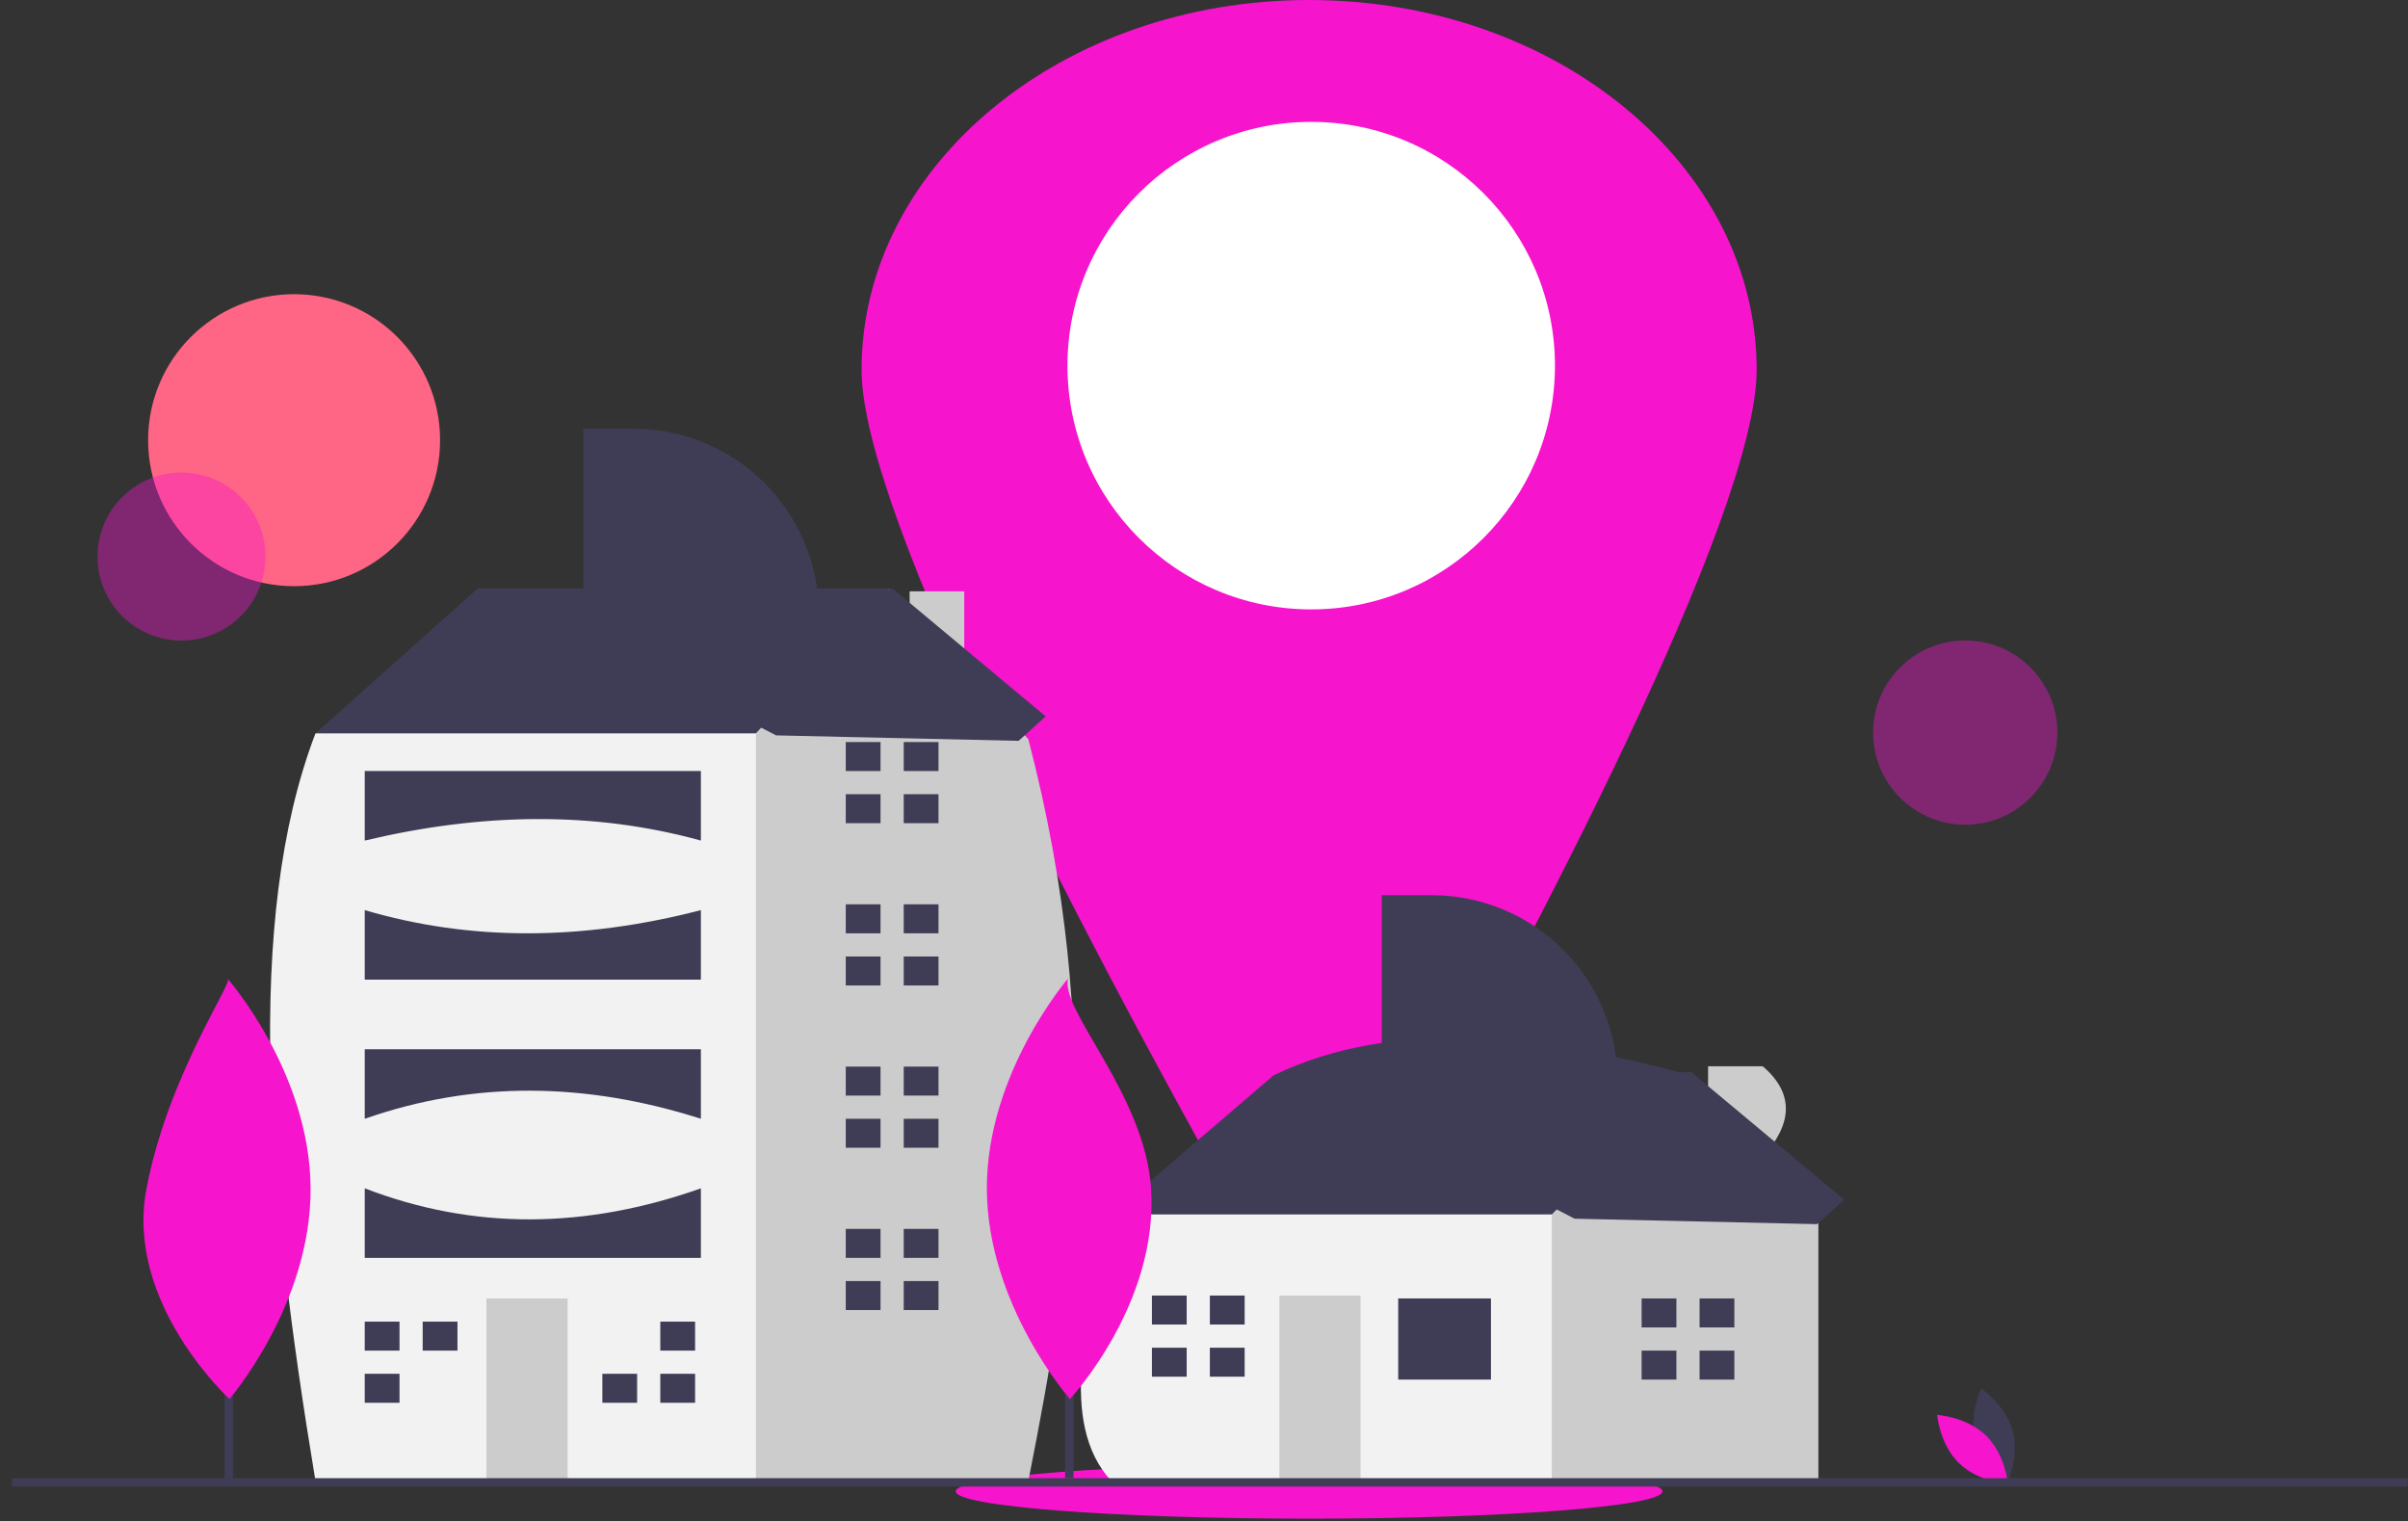<svg width="573" height="362" viewBox="0 0 573 362" fill="none" xmlns="http://www.w3.org/2000/svg">
<rect x="0" y="0" width="573" height="362" fill="#333333" stroke="none"/>
<g clip-path="url(#clip0_4008_2)">
<path d="M418.012 88C418.012 122.668 363.822 224.907 332.752 280.678C330.644 284.462 327.564 287.614 323.83 289.809C320.096 292.003 315.843 293.16 311.512 293.16C307.181 293.16 302.928 292.003 299.194 289.809C295.46 287.614 292.38 284.462 290.272 280.678C259.202 224.907 205.012 122.668 205.012 88C205.012 39.399 252.694 1.52588e-05 311.512 1.52588e-05C370.33 1.52588e-05 418.012 39.399 418.012 88Z" fill="#F614CD"/>
<path d="M312.012 145C344.044 145 370.012 119.033 370.012 87C370.012 54.968 344.044 29 312.012 29C279.979 29 254.012 54.968 254.012 87C254.012 119.033 279.979 145 312.012 145Z" fill="white"/>
<path d="M69.982 139.479C89.168 139.479 104.721 123.926 104.721 104.74C104.721 85.553 89.168 70 69.982 70C50.795 70 35.242 85.553 35.242 104.74C35.242 123.926 50.795 139.479 69.982 139.479Z" fill="#FF6584"/>
<path d="M311.512 361.347C357.955 361.347 395.604 358.441 395.604 354.856C395.604 351.271 357.955 348.364 311.512 348.364C265.069 348.364 227.42 351.271 227.42 354.856C227.42 358.441 265.069 361.347 311.512 361.347Z" fill="#F614CD"/>
<path opacity="0.4" d="M62.908 135.633C64.677 124.738 57.277 114.472 46.382 112.704C35.486 110.936 25.221 118.335 23.453 129.23C21.684 140.126 29.084 150.392 39.979 152.16C50.874 153.928 61.14 146.529 62.908 135.633Z" fill="#F614CD"/>
<path opacity="0.4" d="M467.641 196.235C479.747 196.235 489.561 186.421 489.561 174.315C489.561 162.209 479.747 152.395 467.641 152.395C455.534 152.395 445.72 162.209 445.72 174.315C445.72 186.421 455.534 196.235 467.641 196.235Z" fill="#F614CD"/>
<path d="M470.081 342.921C471.775 349.183 477.578 353.061 477.578 353.061C477.578 353.061 480.633 346.787 478.939 340.525C477.245 334.263 471.443 330.385 471.443 330.385C471.443 330.385 468.388 336.659 470.081 342.921Z" fill="#3F3D56"/>
<path d="M472.571 341.575C477.219 346.1 477.787 353.056 477.787 353.056C477.787 353.056 470.818 352.675 466.17 348.151C461.522 343.626 460.954 336.67 460.954 336.67C460.954 336.67 467.922 337.05 472.571 341.575Z" fill="#F614CD"/>
<path d="M268.588 295.852L264.451 288.957L303.065 255.859C331.612 242.118 366.023 246.083 402.359 255.859V265.512L366.503 304.127L325.13 312.401L268.588 295.852Z" fill="#3F3D56"/>
<path d="M419.451 275.282C426.308 267.654 427.261 260.402 419.451 253.705H406.451V260.509L402.359 255.859L369.261 288.957L363.744 294.473L356.849 322.055L369.261 352.394H432.698V290.336L419.451 275.282Z" fill="#CCCCCC"/>
<path d="M264.451 288.956H369.261V352.394H264.451C251.771 338.675 258.358 313.671 264.451 288.956Z" fill="#F2F2F2"/>
<path d="M354.78 308.953H332.715V328.26H354.78V308.953Z" fill="#3F3D56"/>
<path d="M323.751 308.263H304.444V352.394H323.751V308.263Z" fill="#CCCCCC"/>
<path d="M282.379 315.159V308.264H274.105V315.159H281.689H282.379Z" fill="#3F3D56"/>
<path d="M281.689 320.675H274.105V327.571H282.379V320.675H281.689Z" fill="#3F3D56"/>
<path d="M296.17 308.263H287.895V315.159H296.17V308.263Z" fill="#3F3D56"/>
<path d="M296.17 320.675H287.895V327.57H296.17V320.675Z" fill="#3F3D56"/>
<path d="M398.911 315.849V308.953H390.636V315.849H398.221H398.911Z" fill="#3F3D56"/>
<path d="M398.221 321.365H390.636V328.26H398.911V321.365H398.221Z" fill="#3F3D56"/>
<path d="M412.702 308.953H404.427V315.848H412.702V308.953Z" fill="#3F3D56"/>
<path d="M412.702 321.365H404.427V328.26H412.702V321.365Z" fill="#3F3D56"/>
<path d="M81.966 180.01L75.071 174.493L113.685 140.016H211.599V170.356L148.162 213.108L81.966 180.01Z" fill="#3F3D56"/>
<path d="M229.451 159.356V140.705H216.451V145.273L211.599 140.016L179.88 174.493L167.469 182.768L148.224 323.371L177.247 352.394H244.697C255.032 300.406 263.227 246.999 244.697 175.872L229.451 159.356Z" fill="#CCCCCC"/>
<path d="M75.07 174.493H179.88V352.394H75.07C63.601 283.281 58 219.188 75.07 174.493Z" fill="#F2F2F2"/>
<path d="M135.06 308.953H115.753V352.394H135.06V308.953Z" fill="#CCCCCC"/>
<path d="M95.067 321.365V314.47H86.793V321.365H94.378H95.067Z" fill="#3F3D56"/>
<path d="M94.378 326.881H86.793V333.777H95.067V326.881H94.378Z" fill="#3F3D56"/>
<path d="M108.858 314.469H100.583V321.365H108.858V314.469Z" fill="#3F3D56"/>
<path d="M150.92 326.881H143.335V333.777H151.609V326.881H150.92Z" fill="#3F3D56"/>
<path d="M165.4 314.469H157.125V321.365H165.4V314.469Z" fill="#3F3D56"/>
<path d="M165.4 326.881H157.125V333.776H165.4V326.881Z" fill="#3F3D56"/>
<path d="M209.53 183.457V176.562H201.256V183.457H208.841H209.53Z" fill="#3F3D56"/>
<path d="M208.841 188.974H201.256V195.869H209.53V188.974H208.841Z" fill="#3F3D56"/>
<path d="M223.321 176.562H215.047V183.457H223.321V176.562Z" fill="#3F3D56"/>
<path d="M223.321 188.973H215.047V195.869H223.321V188.973Z" fill="#3F3D56"/>
<path d="M209.53 222.072V215.176H201.256V222.072H208.841H209.53Z" fill="#3F3D56"/>
<path d="M208.841 227.588H201.256V234.483H209.53V227.588H208.841Z" fill="#3F3D56"/>
<path d="M223.321 215.176H215.047V222.071H223.321V215.176Z" fill="#3F3D56"/>
<path d="M223.321 227.587H215.047V234.483H223.321V227.587Z" fill="#3F3D56"/>
<path d="M209.53 260.686V253.79H201.256V260.686H208.841H209.53Z" fill="#3F3D56"/>
<path d="M208.841 266.202H201.256V273.097H209.53V266.202H208.841Z" fill="#3F3D56"/>
<path d="M223.321 253.79H215.047V260.685H223.321V253.79Z" fill="#3F3D56"/>
<path d="M223.321 266.202H215.047V273.097H223.321V266.202Z" fill="#3F3D56"/>
<path d="M209.53 299.3V292.404H201.256V299.3H208.841H209.53Z" fill="#3F3D56"/>
<path d="M208.841 304.816H201.256V311.711H209.53V304.816H208.841Z" fill="#3F3D56"/>
<path d="M223.321 292.404H215.047V299.299H223.321V292.404Z" fill="#3F3D56"/>
<path d="M223.321 304.816H215.047V311.711H223.321V304.816Z" fill="#3F3D56"/>
<path d="M86.793 183.457H166.779V200.006C141.141 192.93 114.405 193.438 86.793 200.006V183.457Z" fill="#3F3D56"/>
<path d="M86.793 216.555C111.757 223.91 138.419 223.91 166.779 216.555V233.104H86.793V216.555Z" fill="#3F3D56"/>
<path d="M86.793 249.653H166.779V266.202C139.52 257.497 112.83 257.087 86.793 266.202V249.653Z" fill="#3F3D56"/>
<path d="M86.793 282.75C112.879 292.804 139.565 292.386 166.779 282.75V299.299H86.793V282.75Z" fill="#3F3D56"/>
<path d="M138.793 102H150.678C162.401 102 173.644 106.657 181.934 114.946C190.223 123.236 194.88 134.479 194.88 146.202H138.793V102Z" fill="#3F3D56"/>
<path d="M328.793 213H340.678C352.401 213 363.644 217.657 371.934 225.946C380.223 234.236 384.88 245.479 384.88 257.202H328.793V213Z" fill="#3F3D56"/>
<path d="M572.88 351.71H2.88V353.71H572.88V351.71Z" fill="#3F3D56"/>
<path d="M55.451 272.705H53.451V351.705H55.451V272.705Z" fill="#3F3D56"/>
<path d="M73.909 282.773C74.036 310.397 54.601 332.881 54.601 332.881C54.601 332.881 29.711 310.099 34.832 282.953C39.981 255.652 56.031 232.961 54.14 232.845C54.14 232.845 73.781 255.149 73.909 282.773Z" fill="#F614CD"/>
<path d="M255.451 272.705H253.451V351.705H255.451V272.705Z" fill="#3F3D56"/>
<path d="M273.909 282.773C275.711 310.339 254.601 332.881 254.601 332.881C254.601 332.881 234.959 310.577 234.832 282.953C234.704 255.329 254.14 232.845 254.14 232.845C252.245 240.417 272.45 260.469 273.909 282.773Z" fill="#F614CD"/>
<path d="M125.513 144.289L212.387 140.039L248.83 170.458L242.387 176.275L184.678 174.976L125.513 144.289Z" fill="#3F3D56"/>
<path d="M315.513 259.289L402.387 255.039L438.83 285.458L432.387 291.275L374.678 289.976L315.513 259.289Z" fill="#3F3D56"/>
</g>
<defs>
<clipPath id="clip0_4008_2">
<rect width="572.88" height="361.347" fill="white"/>
</clipPath>
</defs>
</svg>
